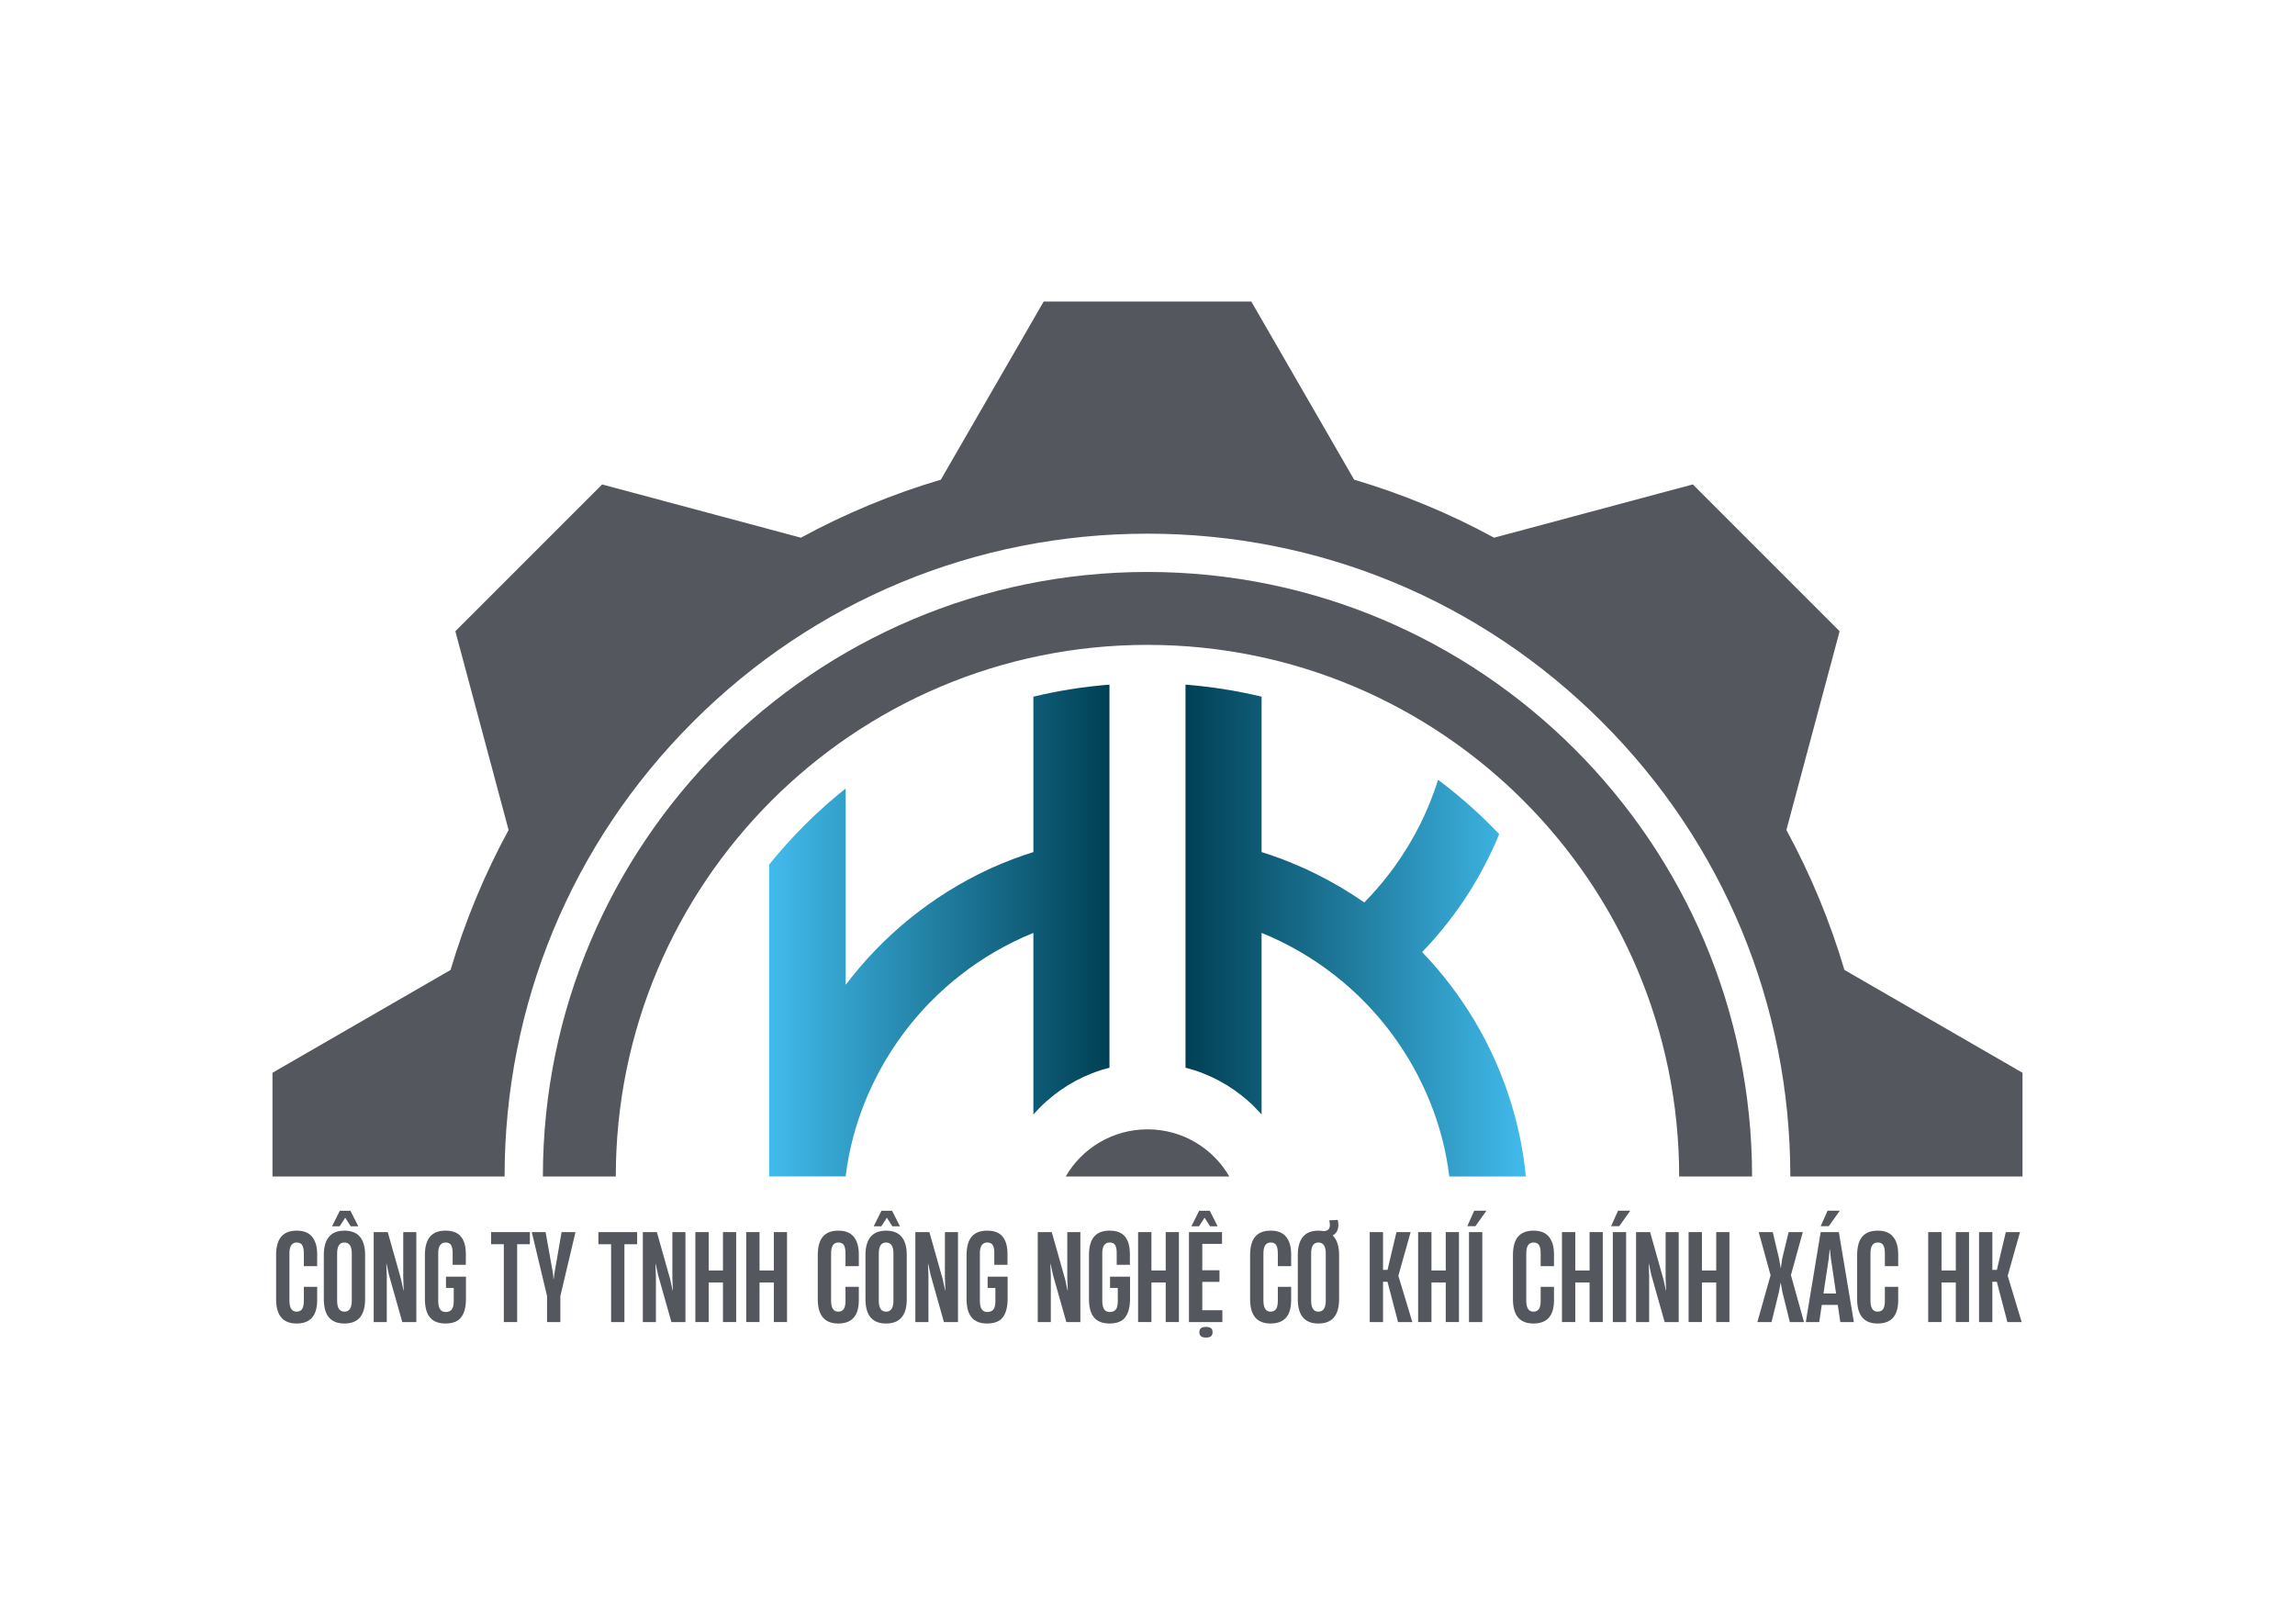 <?xml version="1.0" encoding="utf-8"?>
<!-- Generator: Adobe Illustrator 27.0.0, SVG Export Plug-In . SVG Version: 6.00 Build 0)  -->
<svg version="1.1" id="Layer_1" xmlns="http://www.w3.org/2000/svg" xmlns:xlink="http://www.w3.org/1999/xlink" x="0px" y="0px"
	 viewBox="0 0 2560 1811" style="enable-background:new 0 0 2560 1811;" xml:space="preserve">
<style type="text/css">
	.st0{fill:#FFFFFF;}
	.st1{fill:#54575D;}
	.st2{fill:url(#SVGID_1_);}
	.st3{fill:url(#SVGID_00000014593495456193883150000012840200715739904414_);}
	.st4{fill:url(#SVGID_00000091009860961926423100000016677182965481016724_);}
	.st5{fill:url(#SVGID_00000121246652754825710870000009173479075925603518_);}
</style>
<path id="XMLID_00000165237054779716134800000007604739420821592219_" class="st1" d="M1279.98,637.98
	c-371.83,0-674.35,302.48-674.41,674.29h81.33c0.06-327.48,265.58-592.96,593.08-592.96s593.02,265.47,593.08,592.96h81.31
	C1954.31,940.46,1651.81,637.98,1279.98,637.98z M1279.98,637.98c-371.83,0-674.35,302.48-674.41,674.29h81.33
	c0.06-327.48,265.58-592.96,593.08-592.96s593.02,265.47,593.08,592.96h81.31C1954.31,940.46,1651.81,637.98,1279.98,637.98z
	 M2057.39,1081.88c-16.2-54.64-37.98-106.9-64.72-156.09l59.38-221.69l-163.77-163.77l-221.67,59.42
	c-49.17-26.76-101.43-48.52-156.11-64.72l-114.7-198.69h-231.6l-114.7,198.69c-54.68,16.2-106.92,37.96-156.11,64.72l-221.69-59.38
	L507.93,704.1l59.38,221.69c-26.73,49.19-48.5,101.45-64.72,156.13L303.94,1196.6v115.67h258.92
	c0.04-191.51,74.61-371.52,210.02-506.95c135.45-135.45,315.54-210.04,507.09-210.04c191.53,0,371.6,74.59,507.07,210.04
	c135.41,135.43,209.98,315.44,210.02,506.95h258.98V1196.6L2057.39,1081.88z M1279.98,637.98c-371.83,0-674.35,302.48-674.41,674.29
	h81.33c0.06-327.48,265.58-592.96,593.08-592.96s593.02,265.47,593.08,592.96h81.31C1954.31,940.46,1651.81,637.98,1279.98,637.98z"
	/>
<g>
	<path class="st1" d="M307.99,1449.14v-49.16c0-9.18,1.89-16.03,5.67-20.53c3.78-4.5,9.54-6.75,17.29-6.75
		c7.83,0,13.59,2.32,17.29,6.96c3.69,4.64,5.54,11.01,5.54,19.11v13.5h-14.86v-14.18c0-3.96-0.56-6.98-1.69-9.05
		c-1.13-2.07-3.22-3.11-6.28-3.11c-5.4,0-8.1,4.05-8.1,12.16v52.67c0,8.19,2.65,12.29,7.97,12.29c2.79,0,4.84-0.97,6.14-2.9
		c1.3-1.94,1.96-4.97,1.96-9.12v-15.67h14.86v14.99c0,17.29-7.65,25.93-22.96,25.93C315.6,1476.29,307.99,1467.24,307.99,1449.14z"
		/>
	<path class="st1" d="M361.21,1449.14v-49.29c0-8.91,1.91-15.67,5.74-20.26c3.83-4.59,9.57-6.89,17.22-6.89
		c7.74,0,13.53,2.3,17.36,6.89c3.82,4.59,5.74,11.34,5.74,20.26v49.29c0,18.1-7.7,27.15-23.09,27.15
		C368.86,1476.29,361.21,1467.24,361.21,1449.14z M378.9,1367.84h-8.51l8.64-17.29h11.88l8.78,17.29h-8.51l-6.08-9.59L378.9,1367.84
		z M392.4,1450.76v-52.67c0-8.1-2.75-12.16-8.24-12.16c-5.4,0-8.1,4.05-8.1,12.16v52.67c0,8.19,2.7,12.29,8.1,12.29
		C389.65,1463.05,392.4,1458.96,392.4,1450.76z"/>
	<path class="st1" d="M431.43,1474.67h-14.58v-100.34h15.67l14.86,52.67l2.7,12.42h0.27l-0.54-13.78v-51.32h14.59v100.34h-15.67
		l-14.86-52.54l-2.7-12.42h-0.27l0.54,13.77V1474.67z"/>
	<path class="st1" d="M479.64,1469.53c-3.78-4.5-5.67-11.3-5.67-20.39v-49.16c0-9.18,1.89-16.03,5.67-20.53
		c3.78-4.5,9.54-6.75,17.29-6.75c7.92,0,13.69,2.23,17.29,6.68c3.6,4.46,5.4,10.87,5.4,19.25v12.15h-14.72v-13.37
		c0-3.78-0.56-6.64-1.69-8.58c-1.13-1.94-3.22-2.9-6.28-2.9c-2.52,0-4.5,0.97-5.94,2.9c-1.44,1.94-2.16,4.88-2.16,8.85v53.48
		c0,8.19,2.74,12.29,8.24,12.29c3.06,0,5.33-0.92,6.82-2.77c1.49-1.84,2.23-4.84,2.23-8.98v-15.12h-8.64v-12.56h22.28v24.71
		c0,9-1.76,15.85-5.27,20.53c-3.51,4.68-9.36,7.02-17.56,7.02C489.18,1476.29,483.42,1474.04,479.64,1469.53z"/>
	<path class="st1" d="M576.87,1474.67h-14.86v-86.84h-14.18v-13.5h43.22v13.5h-14.18V1474.67z"/>
	<path class="st1" d="M625.08,1474.67h-14.86v-29.04l-17.02-71.31h15.39l8.37,46.86l0.41,5.4h0.27l0.68-5.4l8.1-46.86h15.53
		l-16.88,71.31V1474.67z"/>
	<path class="st1" d="M696.53,1474.67h-14.86v-86.84h-14.18v-13.5h43.21v13.5h-14.18V1474.67z"/>
	<path class="st1" d="M731.64,1474.67h-14.59v-100.34h15.67l14.86,52.67l2.7,12.42h0.27l-0.54-13.78v-51.32h14.59v100.34h-15.67
		l-14.86-52.54l-2.7-12.42h-0.27l0.54,13.77V1474.67z"/>
	<path class="st1" d="M806.45,1417.13v-42.81h14.72v100.34h-14.72v-44.16h-15.94v44.16h-14.86v-100.34h14.86v42.81H806.45z"/>
	<path class="st1" d="M863.18,1417.13v-42.81h14.72v100.34h-14.72v-44.16h-15.94v44.16h-14.86v-100.34h14.86v42.81H863.18z"/>
	<path class="st1" d="M912.2,1449.14v-49.16c0-9.18,1.89-16.03,5.67-20.53c3.78-4.5,9.54-6.75,17.29-6.75
		c7.83,0,13.59,2.32,17.29,6.96c3.69,4.64,5.54,11.01,5.54,19.11v13.5h-14.86v-14.18c0-3.96-0.56-6.98-1.69-9.05
		c-1.13-2.07-3.22-3.11-6.28-3.11c-5.4,0-8.1,4.05-8.1,12.16v52.67c0,8.19,2.65,12.29,7.97,12.29c2.79,0,4.84-0.97,6.14-2.9
		c1.3-1.94,1.96-4.97,1.96-9.12v-15.67h14.86v14.99c0,17.29-7.65,25.93-22.96,25.93C919.8,1476.29,912.2,1467.24,912.2,1449.14z"/>
	<path class="st1" d="M965.41,1449.14v-49.29c0-8.91,1.91-15.67,5.74-20.26c3.83-4.59,9.57-6.89,17.22-6.89
		c7.74,0,13.53,2.3,17.36,6.89c3.82,4.59,5.74,11.34,5.74,20.26v49.29c0,18.1-7.7,27.15-23.09,27.15
		C973.06,1476.29,965.41,1467.24,965.41,1449.14z M983.1,1367.84h-8.51l8.64-17.29h11.88l8.78,17.29h-8.51l-6.08-9.59L983.1,1367.84
		z M996.6,1450.76v-52.67c0-8.1-2.75-12.16-8.24-12.16c-5.4,0-8.1,4.05-8.1,12.16v52.67c0,8.19,2.7,12.29,8.1,12.29
		C993.86,1463.05,996.6,1458.96,996.6,1450.76z"/>
	<path class="st1" d="M1035.63,1474.67h-14.58v-100.34h15.67l14.86,52.67l2.7,12.42h0.27l-0.54-13.78v-51.32h14.59v100.34h-15.67
		l-14.86-52.54l-2.7-12.42h-0.27l0.54,13.77V1474.67z"/>
	<path class="st1" d="M1083.84,1469.53c-3.78-4.5-5.67-11.3-5.67-20.39v-49.16c0-9.18,1.89-16.03,5.67-20.53
		c3.78-4.5,9.54-6.75,17.29-6.75c7.92,0,13.68,2.23,17.29,6.68c3.6,4.46,5.4,10.87,5.4,19.25v12.15h-14.72v-13.37
		c0-3.78-0.56-6.64-1.69-8.58c-1.13-1.94-3.22-2.9-6.28-2.9c-2.52,0-4.5,0.97-5.94,2.9c-1.44,1.94-2.16,4.88-2.16,8.85v53.48
		c0,8.19,2.75,12.29,8.24,12.29c3.06,0,5.33-0.92,6.82-2.77c1.49-1.84,2.23-4.84,2.23-8.98v-15.12h-8.64v-12.56h22.28v24.71
		c0,9-1.76,15.85-5.27,20.53c-3.51,4.68-9.37,7.02-17.56,7.02C1093.38,1476.29,1087.62,1474.04,1083.84,1469.53z"/>
	<path class="st1" d="M1172.16,1474.67h-14.59v-100.34h15.67l14.86,52.67l2.7,12.42h0.27l-0.54-13.78v-51.32h14.59v100.34h-15.67
		l-14.86-52.54l-2.7-12.42h-0.27l0.54,13.77V1474.67z"/>
	<path class="st1" d="M1220.38,1469.53c-3.78-4.5-5.67-11.3-5.67-20.39v-49.16c0-9.18,1.89-16.03,5.67-20.53
		c3.78-4.5,9.54-6.75,17.29-6.75c7.92,0,13.69,2.23,17.29,6.68c3.6,4.46,5.4,10.87,5.4,19.25v12.15h-14.72v-13.37
		c0-3.78-0.56-6.64-1.69-8.58c-1.13-1.94-3.22-2.9-6.28-2.9c-2.52,0-4.5,0.97-5.94,2.9c-1.44,1.94-2.16,4.88-2.16,8.85v53.48
		c0,8.19,2.74,12.29,8.24,12.29c3.06,0,5.33-0.92,6.82-2.77c1.49-1.84,2.23-4.84,2.23-8.98v-15.12h-8.64v-12.56h22.28v24.71
		c0,9-1.76,15.85-5.27,20.53c-3.51,4.68-9.36,7.02-17.56,7.02C1229.92,1476.29,1224.16,1474.04,1220.38,1469.53z"/>
	<path class="st1" d="M1300.32,1417.13v-42.81h14.72v100.34h-14.72v-44.16h-15.94v44.16h-14.86v-100.34h14.86v42.81H1300.32z"/>
	<path class="st1" d="M1363.53,1474.67h-37.28v-100.34h36.87v13.1h-22.01v29.44h19.18v12.96h-19.18v31.6h22.42V1474.67z
		 M1337.46,1367.84h-8.51l8.64-17.29h11.88l8.78,17.29h-8.51l-6.08-9.59L1337.46,1367.84z M1339.62,1490.47
		c-1.17-0.99-1.76-2.48-1.76-4.46c0-2.07,0.58-3.58,1.76-4.52c1.17-0.95,3.02-1.42,5.54-1.42c2.61,0,4.5,0.47,5.67,1.42
		c1.17,0.95,1.76,2.45,1.76,4.52c0,1.98-0.59,3.46-1.76,4.46c-1.17,0.99-3.06,1.49-5.67,1.49
		C1342.64,1491.95,1340.79,1491.46,1339.62,1490.47z"/>
	<path class="st1" d="M1394.45,1449.14v-49.16c0-9.18,1.89-16.03,5.67-20.53c3.78-4.5,9.54-6.75,17.29-6.75
		c7.83,0,13.59,2.32,17.29,6.96c3.69,4.64,5.54,11.01,5.54,19.11v13.5h-14.86v-14.18c0-3.96-0.56-6.98-1.69-9.05
		c-1.13-2.07-3.22-3.11-6.28-3.11c-5.4,0-8.1,4.05-8.1,12.16v52.67c0,8.19,2.65,12.29,7.97,12.29c2.79,0,4.84-0.97,6.14-2.9
		c1.3-1.94,1.96-4.97,1.96-9.12v-15.67h14.86v14.99c0,17.29-7.65,25.93-22.96,25.93
		C1402.06,1476.29,1394.45,1467.24,1394.45,1449.14z"/>
	<path class="st1" d="M1493.71,1399.85v49.29c0,18.1-7.7,27.15-23.09,27.15c-15.31,0-22.96-9.05-22.96-27.15v-49.29
		c0-8.91,1.91-15.67,5.74-20.26c3.83-4.59,9.57-6.89,17.22-6.89c2.43,0,4.41,0.18,5.94,0.54c2.16-0.09,3.85-0.65,5.06-1.69
		c1.21-1.03,1.82-2.81,1.82-5.33c0-1.08-0.22-2.75-0.67-5l9.45-0.54c0.45,2.25,0.68,4.1,0.68,5.54c0,5.58-2.12,9.54-6.35,11.88
		C1491.33,1382.61,1493.71,1389.85,1493.71,1399.85z M1478.86,1398.09c0-8.1-2.75-12.16-8.24-12.16c-5.4,0-8.1,4.05-8.1,12.16v52.67
		c0,8.19,2.7,12.29,8.1,12.29c5.49,0,8.24-4.1,8.24-12.29V1398.09z"/>
	<path class="st1" d="M1542.73,1474.67h-14.86v-100.34h14.86v42.14h5l9.99-42.14h15.8l-13.64,48.48v0.41l15.53,51.45h-15.94
		l-11.75-44.97h-5V1474.67z"/>
	<path class="st1" d="M1612.69,1417.13v-42.81h14.72v100.34h-14.72v-44.16h-15.94v44.16h-14.86v-100.34h14.86v42.81H1612.69z"/>
	<path class="st1" d="M1658.07,1350.42l-12.29,17.29h-9.05l7.7-17.29H1658.07z M1653.47,1474.67h-14.86v-100.34h14.86V1474.67z"/>
	<path class="st1" d="M1687.64,1449.14v-49.16c0-9.18,1.89-16.03,5.67-20.53c3.78-4.5,9.54-6.75,17.29-6.75
		c7.83,0,13.59,2.32,17.29,6.96c3.69,4.64,5.54,11.01,5.54,19.11v13.5h-14.86v-14.18c0-3.96-0.56-6.98-1.69-9.05
		c-1.13-2.07-3.22-3.11-6.28-3.11c-5.4,0-8.1,4.05-8.1,12.16v52.67c0,8.19,2.65,12.29,7.97,12.29c2.79,0,4.84-0.97,6.14-2.9
		c1.3-1.94,1.96-4.97,1.96-9.12v-15.67h14.86v14.99c0,17.29-7.65,25.93-22.96,25.93
		C1695.25,1476.29,1687.64,1467.24,1687.64,1449.14z"/>
	<path class="st1" d="M1773.13,1417.13v-42.81h14.72v100.34h-14.72v-44.16h-15.94v44.16h-14.86v-100.34h14.86v42.81H1773.13z"/>
	<path class="st1" d="M1818.5,1350.42l-12.29,17.29h-9.05l7.7-17.29H1818.5z M1813.91,1474.67h-14.86v-100.34h14.86V1474.67z"/>
	<path class="st1" d="M1839.57,1474.67h-14.59v-100.34h15.67l14.86,52.67l2.7,12.42h0.27l-0.54-13.78v-51.32h14.59v100.34h-15.67
		l-14.86-52.54l-2.7-12.42h-0.27l0.54,13.77V1474.67z"/>
	<path class="st1" d="M1914.39,1417.13v-42.81h14.72v100.34h-14.72v-44.16h-15.94v44.16h-14.86v-100.34h14.86v42.81H1914.39z"/>
	<path class="st1" d="M1976.1,1474.67h-15.8l14.72-52.26l-13.23-48.08h15.67l7.02,29.58l1.76,10.13h0.27l1.48-10.13l7.16-29.58h15.8
		l-13.23,47.94l14.58,52.4h-15.8l-8.37-33.76l-1.76-9.99h-0.13l-1.89,10.13L1976.1,1474.67z"/>
	<path class="st1" d="M2067.93,1474.67h-15.12l-2.84-19.18h-17.83l-2.84,19.18h-14.99l16.61-100.34h20.26L2067.93,1474.67z
		 M2052.27,1350.42l-12.29,17.29h-9.05l7.7-17.29H2052.27z M2039.98,1403.36l-5.94,39.43h14.04l-5.81-39.43l-1.08-9.72h-0.27
		L2039.98,1403.36z"/>
	<path class="st1" d="M2071.58,1449.14v-49.16c0-9.18,1.89-16.03,5.67-20.53c3.78-4.5,9.54-6.75,17.29-6.75
		c7.83,0,13.59,2.32,17.29,6.96c3.69,4.64,5.54,11.01,5.54,19.11v13.5h-14.86v-14.18c0-3.96-0.56-6.98-1.69-9.05
		c-1.13-2.07-3.22-3.11-6.28-3.11c-5.4,0-8.1,4.05-8.1,12.16v52.67c0,8.19,2.65,12.29,7.97,12.29c2.79,0,4.84-0.97,6.14-2.9
		c1.3-1.94,1.96-4.97,1.96-9.12v-15.67h14.86v14.99c0,17.29-7.65,25.93-22.96,25.93
		C2079.19,1476.29,2071.58,1467.24,2071.58,1449.14z"/>
	<path class="st1" d="M2181.65,1417.13v-42.81h14.72v100.34h-14.72v-44.16h-15.94v44.16h-14.86v-100.34h14.86v42.81H2181.65z"/>
	<path class="st1" d="M2222.43,1474.67h-14.86v-100.34h14.86v42.14h5l9.99-42.14h15.8l-13.64,48.48v0.41l15.53,51.45h-15.94
		l-11.75-44.97h-5V1474.67z"/>
</g>
<g>
	<path class="st1" d="M1371.23,1312.26h-182.45c18.15-31.39,52.2-52.56,91.24-52.56C1319.05,1259.7,1353.1,1280.87,1371.23,1312.26z
		"/>
	<linearGradient id="SVGID_1_" gradientUnits="userSpaceOnUse" x1="857.973" y1="1037.968" x2="1237.573" y2="1037.968">
		<stop  offset="0" style="stop-color:#41BBEC"/>
		<stop  offset="1" style="stop-color:#004054"/>
	</linearGradient>
	<path class="st2" d="M1152.69,777.1c27.53-6.65,55.88-11.18,84.88-13.42v427.3c-26.32,6.63-50.09,19.53-69.78,37.01
		c-5.44,4.75-10.36,9.85-15.1,15.12v-202.53c-15.12,6.11-29.55,13.24-43.46,21.39c-26.15,15.27-50.09,33.95-71.13,55.34
		c-30.9,31.4-55.86,69.09-72.84,110.67c-10.73,26.36-18.33,54.52-21.93,83.85c-0.03,0.14-0.04,0.28-0.05,0.42h-85.31V964.42
		c0.12-0.14,0.22-0.28,0.33-0.41c12.23-15.18,25.27-29.71,39.03-43.47c3.06-3.06,6.16-6.08,9.29-9.08c1.58-1.5,3.15-2.98,4.73-4.45
		c3.18-2.94,6.38-5.86,9.61-8.73c1.62-1.43,3.24-2.86,4.89-4.28c3.27-2.84,6.58-5.63,9.93-8.39c2.5-2.06,5.02-4.11,7.56-6.12v219.06
		c41.45-54.83,95.96-99.23,158.88-128.63c1.14-0.53,2.29-1.05,3.43-1.56c0.6-0.29,1.22-0.55,1.83-0.83
		c14.66-6.54,29.75-12.27,45.22-17.1V777.1z"/>
	
		<linearGradient id="SVGID_00000121248835261954712090000006152920645838913950_" gradientUnits="userSpaceOnUse" x1="1702.065" y1="1037.968" x2="1322.387" y2="1037.968">
		<stop  offset="0" style="stop-color:#41BBEC"/>
		<stop  offset="1" style="stop-color:#004054"/>
	</linearGradient>
	<path style="fill:url(#SVGID_00000121248835261954712090000006152920645838913950_);" d="M1702.06,1312.26h-85.4
		c-3.59-29.5-11.19-57.81-21.98-84.28c-16.98-41.58-41.92-79.27-72.82-110.69c-21.05-21.38-44.99-40.06-71.13-55.33
		c-13.92-8.16-28.35-15.29-43.46-21.39v202.53c-4.75-5.27-9.68-10.36-15.12-15.12c-19.69-17.48-43.46-30.39-69.76-37.01v-427.3
		c21.75,1.68,43.13,4.65,64.08,8.83c6.99,1.39,13.92,2.92,20.8,4.58v173.34c41.25,12.91,79.78,32.08,114.59,56.18
		c19.86-20.2,37.17-42.77,51.44-67.22c8.14-13.75,15.27-28.35,21.38-43.29c3.45-8.64,6.65-17.38,9.43-26.33h0.01
		c1.63,1.23,3.24,2.46,4.86,3.69c5.16,3.95,10.24,8.01,15.26,12.14c3.34,2.76,6.65,5.56,9.92,8.39c1.64,1.41,3.27,2.84,4.9,4.28
		c3.23,2.89,6.44,5.79,9.6,8.73c1.58,1.46,3.16,2.95,4.74,4.45c3.13,2.99,6.21,6.02,9.27,9.08c3.26,3.26,6.47,6.55,9.65,9.89v0.01
		c-9.29,22.5-20.44,43.97-33.16,64.3c-15.27,24.1-32.94,46.69-52.81,67.23c44.65,46.5,78.77,103.21,98.47,166.02
		C1693.41,1254.96,1699.18,1283.1,1702.06,1312.26z"/>
</g>
</svg>
